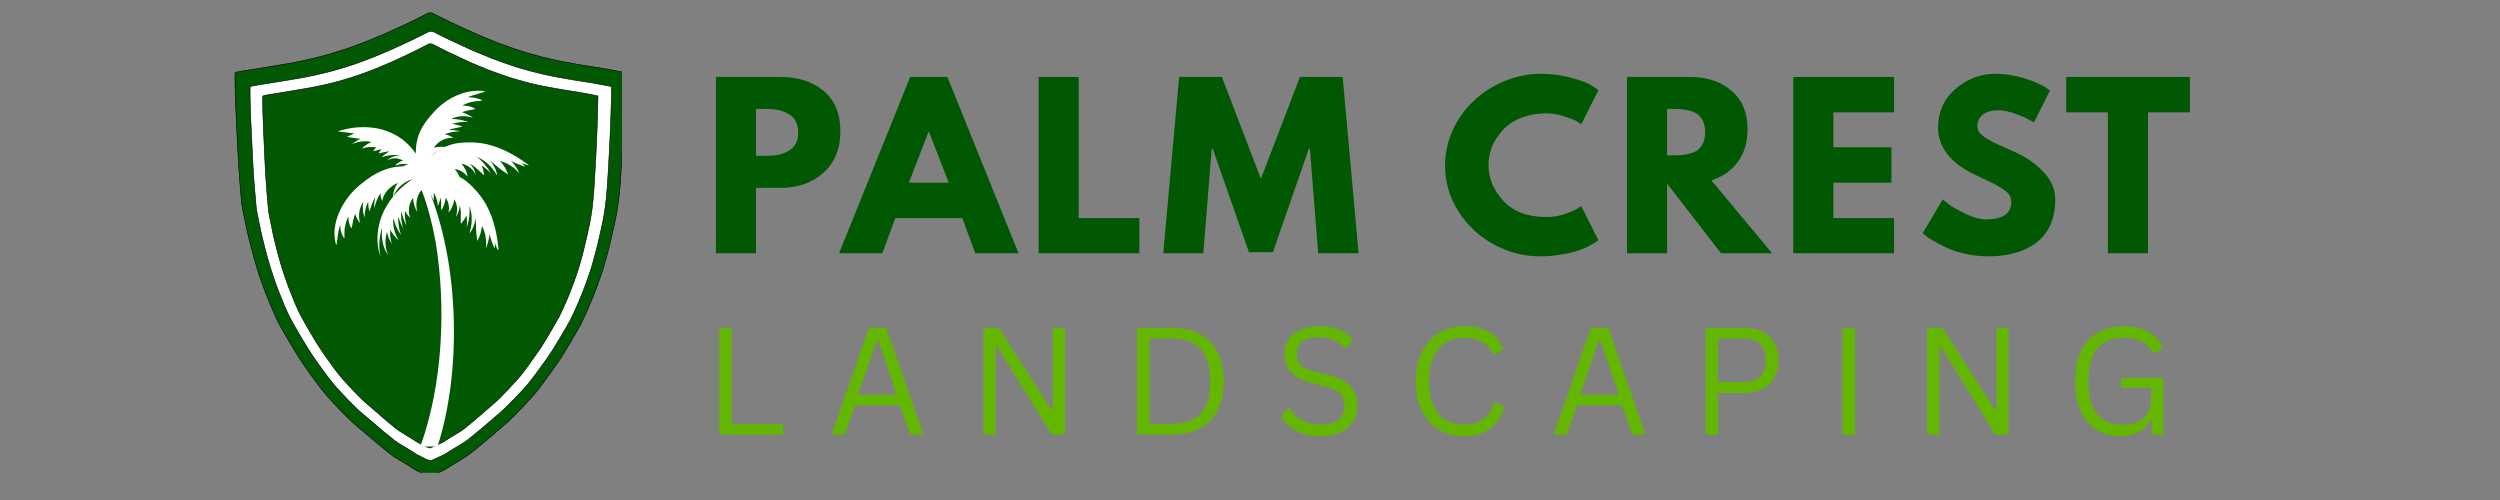 <svg xmlns="http://www.w3.org/2000/svg" xmlns:xlink="http://www.w3.org/1999/xlink" width="200" zoomAndPan="magnify" viewBox="0 0 150 30" height="40" preserveAspectRatio="xMidYMid meet" version="1.0"><rect x="0" y="0" width="150" height="30" fill="#808080" stroke="none"/><defs><g/><clipPath id="2b9260e476"><path d="M 1.066 1 L 24 1 L 24 28 L 1.066 28 Z M 1.066 1 " clip-rule="nonzero"/></clipPath><clipPath id="143def0138"><path d="M 1.066 0.738 L 24.32 0.738 L 24.32 28.367 L 1.066 28.367 Z M 1.066 0.738 " clip-rule="nonzero"/></clipPath><clipPath id="70c4817dbe"><path d="M 1.066 1 L 24 1 L 24 28 L 1.066 28 Z M 1.066 1 " clip-rule="nonzero"/></clipPath><clipPath id="89d5c9bc69"><path d="M 7.055 5.434 L 18.797 5.434 L 18.797 26.844 L 7.055 26.844 Z M 7.055 5.434 " clip-rule="nonzero"/></clipPath><clipPath id="92d2cac997"><rect x="0" width="25" y="0" height="29"/></clipPath><clipPath id="91a4f2ede9"><path d="M 0.137 1 L 9 1 L 9 13 L 0.137 13 Z M 0.137 1 " clip-rule="nonzero"/></clipPath><clipPath id="5100adb2ac"><rect x="0" width="91" y="0" height="18"/></clipPath><clipPath id="438630dfa6"><path d="M 42 16 L 134 16 L 134 29.031 L 42 29.031 Z M 42 16 " clip-rule="nonzero"/></clipPath><clipPath id="eb9e708cc1"><rect x="0" width="92" y="0" height="14"/></clipPath></defs><g transform="matrix(1, 0, 0, 1, 13, 0)"><g clip-path="url(#92d2cac997)"><g clip-path="url(#2b9260e476)"><path stroke-linecap="butt" transform="matrix(0.017, 0, 0, 0.017, -0.599, -0.258)" fill-opacity="1" fill="#ffffff" fill-rule="evenodd" stroke-linejoin="miter" d="M 790.88 118.697 L 796.454 118.697 L 820.609 130.774 C 836.634 138.903 847.085 144.244 852.195 146.799 C 857.537 149.122 874.955 157.251 904.916 171.186 C 934.644 184.888 950.205 191.856 951.134 191.856 C 952.063 192.088 960.192 195.34 975.056 201.611 C 989.92 208.114 1001.301 212.759 1009.197 215.778 C 1017.326 219.03 1028.938 222.978 1044.035 228.32 C 1059.131 233.661 1068.886 236.913 1072.834 238.306 C 1076.782 239.7 1081.892 241.326 1087.93 243.416 C 1093.737 245.274 1101.633 247.596 1110.923 250.384 C 1120.446 253.171 1132.523 256.654 1146.922 260.37 C 1161.554 264.319 1175.722 267.802 1189.425 270.822 C 1203.127 273.841 1212.185 275.931 1216.133 276.628 C 1220.082 277.557 1232.856 279.879 1254.223 283.828 C 1275.822 287.544 1289.061 290.099 1294.635 290.795 C 1299.976 291.724 1313.447 293.815 1334.582 297.066 C 1355.717 300.318 1366.4 302.176 1366.633 302.176 C 1366.865 302.176 1377.316 304.034 1397.522 307.982 C 1417.96 311.698 1428.179 313.788 1428.179 314.021 L 1428.412 314.253 L 1427.25 376.264 C 1426.321 417.605 1424.231 471.023 1420.747 536.518 C 1417.264 602.013 1414.477 647.999 1412.619 674.011 C 1410.528 700.023 1408.206 722.552 1405.651 741.132 C 1403.096 759.712 1400.077 777.363 1396.593 794.085 C 1393.342 810.575 1389.626 827.529 1385.445 844.484 C 1381.497 861.438 1378.013 876.07 1374.762 888.844 C 1371.742 901.618 1368.026 915.553 1363.613 930.185 C 1359.433 944.817 1356.878 953.874 1355.949 956.894 C 1355.02 959.913 1353.859 963.861 1352.001 968.506 C 1350.375 973.151 1348.285 978.958 1346.195 985.925 C 1343.872 992.893 1340.156 1002.88 1335.279 1015.886 C 1330.401 1029.124 1326.453 1039.343 1323.434 1047.24 C 1320.182 1054.904 1316.234 1064.194 1311.821 1075.11 C 1307.176 1086.026 1301.37 1099.032 1294.17 1114.36 C 1286.97 1129.457 1282.79 1138.515 1281.396 1140.837 C 1279.77 1143.392 1274.661 1152.45 1265.603 1168.243 C 1256.545 1183.804 1251.204 1193.326 1249.345 1196.113 C 1247.487 1199.132 1243.075 1206.332 1236.107 1218.177 C 1229.14 1230.022 1224.495 1237.454 1222.404 1240.705 C 1220.082 1243.957 1216.83 1248.834 1212.417 1255.802 C 1208.005 1262.537 1204.521 1267.879 1201.734 1271.595 C 1198.947 1275.311 1195.928 1279.724 1192.212 1284.833 C 1188.728 1289.943 1185.244 1294.82 1181.992 1299.001 C 1178.741 1303.413 1176.186 1306.897 1174.328 1309.917 C 1172.47 1312.704 1169.683 1316.42 1166.199 1321.065 C 1162.483 1325.71 1159 1330.355 1155.748 1334.767 C 1152.496 1339.413 1149.013 1344.058 1145.064 1348.935 C 1141.348 1353.812 1137.865 1357.993 1135.31 1361.476 C 1132.523 1364.96 1126.717 1371.463 1117.891 1381.218 C 1109.065 1390.972 1098.614 1402.121 1086.537 1414.662 C 1074.46 1427.204 1064.009 1437.887 1054.718 1446.713 C 1045.661 1455.538 1039.622 1461.112 1036.603 1463.435 C 1033.584 1465.99 1026.616 1471.796 1015.468 1481.551 C 1004.552 1491.073 997.817 1496.879 995.262 1498.97 C 992.939 1501.06 986.901 1506.169 977.379 1514.298 C 967.856 1522.659 961.585 1527.769 958.566 1530.091 C 955.547 1532.646 952.063 1535.433 948.115 1538.452 C 944.399 1541.704 939.057 1546.117 932.089 1551.691 C 925.122 1557.265 920.012 1561.213 916.529 1564 C 912.813 1566.555 909.329 1568.877 906.077 1570.968 C 902.826 1573.058 896.787 1576.774 888.194 1581.883 C 879.368 1586.993 873.562 1590.477 871.007 1592.335 C 868.22 1593.961 865.201 1595.819 861.717 1597.909 C 858.233 1599.767 854.75 1602.089 851.034 1604.644 C 847.318 1606.967 844.53 1608.825 842.905 1609.986 C 841.047 1611.147 837.331 1613.005 831.757 1615.792 C 825.95 1618.579 819.215 1621.831 811.086 1625.315 C 803.19 1629.031 797.616 1631.353 794.364 1632.514 L 789.719 1634.14 L 784.61 1632.747 C 781.126 1632.05 777.41 1630.656 773.461 1628.798 C 769.281 1626.708 762.546 1623.457 753.256 1618.812 C 743.733 1613.934 738.391 1611.147 736.998 1609.986 C 735.372 1608.825 731.888 1606.502 725.85 1602.554 C 720.043 1598.838 715.631 1596.051 712.611 1594.425 C 709.592 1592.567 703.786 1589.083 694.96 1583.974 C 686.367 1578.864 680.328 1575.148 677.077 1573.058 C 673.825 1570.968 670.342 1568.645 666.626 1566.09 C 663.142 1563.303 659.194 1560.284 654.548 1556.568 C 649.903 1553.084 643.865 1548.207 636.201 1541.936 C 628.769 1535.665 622.033 1530.091 616.459 1525.679 C 610.885 1521.033 602.756 1514.066 592.073 1504.776 C 581.389 1495.486 574.422 1489.679 571.402 1487.357 C 568.383 1485.034 561.88 1479.46 551.661 1470.635 C 541.674 1461.809 535.868 1456.932 534.707 1455.771 C 533.777 1454.842 528.668 1449.732 519.61 1441.139 C 510.552 1432.313 504.282 1426.042 500.798 1422.326 C 497.082 1418.61 489.185 1410.249 477.108 1397.243 C 465.031 1384.469 457.599 1376.573 455.276 1373.554 C 452.722 1370.767 449.238 1366.354 444.593 1360.78 C 439.715 1354.973 435.999 1350.328 433.445 1346.845 C 430.658 1343.361 427.871 1339.877 425.316 1336.161 C 422.529 1332.445 419.742 1328.497 416.723 1324.316 C 413.703 1320.368 410.916 1316.884 408.361 1313.633 C 406.039 1310.381 403.949 1307.594 402.323 1305.039 C 400.465 1302.484 398.142 1299.233 395.123 1295.285 C 392.104 1291.336 389.549 1287.62 387.459 1284.369 C 385.369 1281.35 382.349 1277.169 378.866 1272.059 C 375.382 1266.718 372.595 1262.769 370.737 1259.75 C 368.879 1256.963 365.859 1252.318 361.679 1246.047 C 357.498 1239.776 354.944 1235.596 353.55 1233.273 C 352.389 1230.951 348.673 1224.912 342.866 1215.39 C 337.06 1205.635 333.112 1199.365 331.254 1196.578 C 329.396 1193.558 324.751 1185.662 317.319 1172.656 C 309.887 1159.65 304.313 1149.663 300.597 1142.927 C 296.881 1136.424 293.629 1130.154 290.61 1124.347 C 287.823 1118.541 283.874 1109.715 278.765 1098.103 C 273.655 1086.49 270.868 1080.452 270.868 1080.219 C 270.868 1079.755 268.314 1073.484 263.204 1060.943 C 258.095 1048.401 254.146 1038.646 251.127 1031.447 C 248.34 1024.247 244.392 1013.331 239.282 998.467 C 234.173 983.835 228.831 968.042 223.721 951.32 C 218.612 934.83 212.805 914.392 206.535 890.702 C 200.264 866.78 195.851 848.897 193.296 837.284 C 190.741 825.671 187.258 808.717 182.613 786.421 C 177.968 764.357 175.413 749.725 174.484 742.757 C 173.555 735.79 171.697 714.655 168.91 679.12 C 166.123 643.586 164.265 616.645 163.336 598.529 C 162.407 580.646 161.478 561.369 160.316 541.163 C 159.155 520.957 157.529 487.745 155.671 441.527 C 153.581 395.541 152.652 362.793 152.652 343.749 L 152.652 314.95 L 155.439 313.556 C 157.297 312.627 162.407 311.466 170.536 310.072 C 178.897 308.679 190.277 306.821 204.909 304.498 C 219.541 302.408 241.605 298.692 271.333 293.815 C 301.061 288.705 322.428 285.221 335.434 282.899 C 348.208 280.809 365.163 277.325 386.298 272.447 C 407.432 267.802 425.78 263.39 441.341 259.209 C 456.67 255.029 470.14 251.08 481.289 247.596 C 492.437 243.88 501.03 241.093 507.301 239.235 C 513.572 237.145 519.61 235.287 525.416 233.429 C 530.99 231.339 542.603 227.158 559.79 220.888 C 576.976 214.384 593.002 208.114 607.866 201.378 C 622.962 194.875 631.091 191.624 632.02 191.392 C 632.949 191.392 640.149 188.14 653.619 182.101 C 667.09 176.063 679.167 170.489 690.083 165.379 C 700.999 160.502 711.682 155.392 722.366 150.515 C 732.817 145.406 746.056 138.903 761.849 130.774 L 785.306 118.697 Z M 790.88 118.697 " stroke="#000000" stroke-width="2" stroke-opacity="1" stroke-miterlimit="4"/><path stroke-linecap="butt" transform="matrix(0.017, 0, 0, 0.017, -0.599, -0.258)" fill-opacity="1" fill="#ffffff" fill-rule="evenodd" stroke-linejoin="miter" d="M 769.281 132.864 L 774.855 132.864 L 799.009 144.941 C 815.035 153.07 825.486 158.412 830.595 160.967 C 835.937 163.289 853.356 171.418 883.317 185.121 C 913.045 199.056 928.606 206.023 929.535 206.023 C 930.464 206.256 938.593 209.507 953.457 215.778 C 968.321 222.281 979.701 226.926 987.598 229.945 C 995.726 232.965 1007.339 237.145 1022.435 242.487 C 1037.532 247.829 1047.286 251.08 1051.235 252.474 C 1055.183 253.867 1060.292 255.493 1066.331 257.583 C 1072.137 259.441 1080.034 261.764 1089.324 264.551 C 1098.846 267.338 1110.923 270.589 1125.323 274.538 C 1139.955 278.486 1154.122 281.97 1167.825 284.989 C 1181.528 288.008 1190.586 290.099 1194.534 290.795 C 1198.482 291.724 1211.256 294.047 1232.623 297.995 C 1254.223 301.711 1267.461 304.266 1273.035 304.963 C 1278.377 305.892 1291.848 307.982 1312.983 311.233 C 1334.117 314.485 1344.801 316.343 1345.033 316.343 C 1345.266 316.343 1355.717 318.201 1375.923 322.149 C 1396.361 325.865 1406.58 327.956 1406.58 328.188 L 1406.812 328.42 L 1405.651 390.431 C 1404.722 431.772 1402.632 485.19 1399.148 550.685 C 1395.664 616.18 1392.877 662.166 1391.019 688.178 C 1388.929 714.19 1386.606 736.719 1384.052 755.299 C 1381.497 773.879 1378.478 791.53 1374.994 808.252 C 1371.742 824.742 1368.026 841.697 1363.846 858.651 C 1359.897 875.373 1356.414 890.237 1353.162 903.011 C 1350.143 915.785 1346.427 929.72 1342.014 944.352 C 1337.833 958.984 1335.279 968.042 1334.35 971.061 C 1333.421 974.08 1332.259 978.029 1330.401 982.674 C 1328.776 987.319 1326.685 993.125 1324.595 1000.093 C 1322.273 1007.06 1318.557 1017.047 1313.679 1030.053 C 1308.802 1043.291 1304.854 1053.51 1301.834 1061.407 C 1298.583 1069.071 1294.635 1078.361 1290.222 1089.277 C 1285.577 1100.193 1279.77 1113.199 1272.571 1128.528 C 1265.371 1143.624 1261.19 1152.682 1259.797 1155.005 C 1258.171 1157.559 1253.062 1166.617 1244.004 1182.41 C 1234.946 1197.971 1229.604 1207.261 1227.746 1210.28 C 1225.888 1213.3 1221.475 1220.5 1214.508 1232.344 C 1207.54 1244.189 1202.895 1251.621 1200.805 1254.873 C 1198.482 1258.124 1195.231 1263.002 1190.818 1269.737 C 1186.405 1276.705 1182.921 1281.814 1180.134 1285.762 C 1177.347 1289.478 1174.328 1293.891 1170.612 1299.001 C 1167.128 1304.11 1163.645 1308.755 1160.393 1313.168 C 1157.142 1317.581 1154.587 1321.065 1152.729 1324.084 C 1150.871 1326.871 1148.084 1330.587 1144.6 1335.232 C 1140.884 1339.877 1137.4 1344.522 1134.149 1348.935 C 1130.897 1353.58 1127.413 1358.225 1123.465 1363.102 C 1119.749 1367.979 1116.265 1372.16 1113.71 1375.644 C 1110.923 1379.128 1105.117 1385.631 1096.292 1395.385 C 1087.466 1405.14 1077.015 1416.288 1064.938 1428.829 C 1052.86 1441.139 1042.409 1452.055 1033.119 1460.88 C 1024.061 1469.706 1018.023 1475.28 1015.003 1477.602 C 1011.984 1480.157 1005.017 1485.963 993.868 1495.718 C 982.953 1505.24 976.217 1511.047 973.663 1513.137 C 971.34 1515.227 965.301 1520.337 955.779 1528.466 C 946.257 1536.594 939.986 1541.936 936.967 1544.259 C 933.947 1546.813 930.464 1549.368 926.515 1552.62 C 922.799 1555.871 917.458 1560.284 910.49 1565.858 C 903.522 1571.432 898.413 1575.38 894.929 1578.167 C 891.213 1580.722 887.729 1583.045 884.478 1585.135 C 881.226 1587.225 875.188 1590.941 866.594 1596.051 C 857.769 1601.16 851.963 1604.644 849.408 1606.502 C 846.621 1608.128 843.601 1609.986 840.118 1612.076 C 836.634 1613.934 833.15 1616.257 829.434 1618.579 C 825.718 1621.134 822.931 1622.992 821.305 1624.153 C 819.447 1625.315 815.731 1627.173 810.157 1629.96 C 804.351 1632.747 797.616 1635.998 789.487 1639.482 C 781.59 1643.198 776.016 1645.52 772.765 1646.682 L 768.12 1648.307 L 763.01 1646.914 C 759.526 1646.217 755.81 1644.824 751.862 1642.733 C 747.681 1640.875 740.946 1637.624 731.656 1632.747 C 722.134 1628.102 716.792 1625.315 715.398 1624.153 C 713.773 1622.992 710.289 1620.67 704.25 1616.721 C 698.444 1613.005 694.031 1610.218 691.012 1608.592 C 687.993 1606.734 682.186 1603.251 673.361 1598.141 C 664.768 1593.032 658.729 1589.316 655.477 1587.225 C 652.226 1585.135 648.742 1582.812 645.026 1580.258 C 641.542 1577.471 637.594 1574.451 632.949 1570.735 C 628.304 1567.252 622.265 1562.142 614.601 1556.104 C 607.169 1549.833 600.434 1544.259 594.86 1539.846 C 589.286 1535.201 581.157 1528.233 570.473 1518.943 C 559.79 1509.653 552.822 1503.847 549.803 1501.524 C 546.784 1498.97 540.281 1493.628 530.061 1484.802 C 520.075 1475.977 514.268 1471.099 513.107 1469.938 C 512.178 1468.777 507.069 1463.9 498.011 1455.306 C 488.953 1446.481 482.682 1440.21 479.198 1436.494 C 475.482 1432.778 467.586 1424.417 455.509 1411.411 C 443.432 1398.637 435.999 1390.74 433.677 1387.721 C 431.122 1384.702 427.638 1380.521 422.993 1374.715 C 418.116 1369.141 414.4 1364.496 411.845 1361.012 C 409.058 1357.528 406.271 1354.044 403.716 1350.328 C 400.929 1346.38 398.142 1342.664 395.123 1338.484 C 392.104 1334.535 389.317 1331.051 386.762 1327.8 C 384.44 1324.548 382.349 1321.761 380.724 1319.207 C 378.866 1316.652 376.543 1313.4 373.524 1309.452 C 370.504 1305.504 367.95 1301.788 365.859 1298.536 C 363.769 1295.285 360.75 1291.336 357.266 1285.995 C 353.782 1280.885 350.995 1276.937 349.137 1273.917 C 347.279 1271.13 344.26 1266.485 340.079 1260.215 C 335.899 1253.944 333.344 1249.763 331.951 1247.441 C 330.789 1244.886 327.073 1239.08 321.267 1229.557 C 315.461 1219.803 311.512 1213.532 309.654 1210.745 C 307.796 1207.726 303.151 1199.829 295.719 1186.823 C 288.287 1173.817 282.713 1163.83 278.997 1157.095 C 275.281 1150.592 272.03 1144.321 269.01 1138.515 C 266.223 1132.708 262.275 1123.883 257.166 1112.27 C 252.056 1100.425 249.269 1094.619 249.269 1094.387 C 249.269 1093.922 246.714 1087.651 241.605 1075.11 C 236.495 1062.568 232.547 1052.814 229.528 1045.614 C 226.741 1038.414 222.792 1027.266 217.683 1012.634 C 212.573 998.002 207.231 982.209 202.122 965.487 C 197.012 948.997 191.206 928.559 184.935 904.869 C 178.664 880.947 174.252 863.064 171.697 851.451 C 169.142 839.839 165.658 822.884 161.013 800.588 C 156.368 778.524 153.813 763.892 152.884 756.925 C 151.955 749.957 150.097 728.822 147.31 693.288 C 144.523 657.521 142.665 630.812 141.736 612.696 C 140.807 594.813 139.878 575.536 138.717 555.33 C 137.556 535.124 135.93 501.912 134.072 455.694 C 131.982 409.708 131.053 376.961 131.053 357.916 L 131.053 329.117 L 133.84 327.723 C 135.698 326.794 140.807 325.633 148.936 324.24 C 157.297 322.846 168.678 320.988 183.309 318.666 C 197.941 316.575 220.005 312.859 249.733 307.982 C 279.462 302.872 300.829 299.389 313.835 297.066 C 326.609 294.744 343.563 291.26 364.698 286.615 C 385.833 281.97 404.181 277.557 419.742 273.376 C 435.07 269.196 448.541 265.248 459.689 261.764 C 470.837 258.048 479.431 255.261 485.701 253.403 C 491.972 251.313 498.011 249.455 503.817 247.596 C 509.391 245.506 521.004 241.326 538.19 235.055 C 555.377 228.552 571.402 222.049 586.266 215.546 C 601.363 209.043 609.492 205.791 610.421 205.559 C 611.35 205.559 618.549 202.307 632.02 196.269 C 645.491 190.23 657.568 184.656 668.484 179.547 C 679.399 174.669 690.083 169.56 700.767 164.683 C 711.218 159.573 724.456 153.07 740.249 144.941 L 763.707 132.864 Z M 769.281 132.864 " stroke="#000000" stroke-width="2" stroke-opacity="1" stroke-miterlimit="4"/></g><g clip-path="url(#143def0138)"><path stroke-linecap="butt" transform="matrix(0.017, 0, 0, 0.017, -0.599, -0.258)" fill-opacity="1" fill="#015802" fill-rule="evenodd" stroke-linejoin="miter" d="M 789.022 60.634 L 795.061 60.634 L 821.073 73.64 C 838.26 82.233 849.64 88.039 855.214 90.826 C 860.788 93.381 879.601 102.207 911.884 117.071 C 944.167 131.935 960.889 139.367 962.05 139.599 C 962.979 139.599 971.572 143.083 987.598 150.051 C 1003.623 157.018 1016.165 162.128 1024.758 165.379 C 1033.351 168.631 1045.893 173.044 1062.15 178.85 C 1078.64 184.656 1088.859 188.14 1093.272 189.534 C 1097.453 191.159 1103.027 193.017 1109.53 195.108 C 1116.033 197.198 1124.162 199.753 1134.381 202.772 C 1144.6 205.791 1157.606 209.275 1173.399 213.455 C 1189.192 217.636 1204.289 221.352 1219.153 224.604 C 1234.017 228.087 1243.539 230.178 1247.952 231.107 C 1252.133 231.803 1265.835 234.358 1289.061 238.539 C 1312.286 242.951 1326.685 245.506 1332.724 246.203 C 1338.53 247.132 1352.93 249.455 1375.691 252.938 C 1398.451 256.654 1410.064 258.512 1410.528 258.512 C 1410.761 258.512 1421.909 260.603 1443.74 264.783 C 1465.572 268.964 1476.72 271.054 1476.952 271.286 L 1477.185 271.518 L 1475.791 338.407 C 1474.862 382.999 1472.54 440.83 1468.824 511.435 C 1465.107 582.271 1462.088 631.741 1459.998 659.844 C 1457.908 688.178 1455.353 712.1 1452.566 732.306 C 1449.779 752.28 1446.527 771.324 1442.811 789.44 C 1439.095 807.323 1435.147 825.439 1430.734 843.787 C 1426.554 862.135 1422.605 878.16 1419.122 891.863 C 1415.87 905.566 1411.69 920.43 1407.277 936.456 C 1402.632 952.249 1399.845 961.771 1398.916 965.255 C 1397.987 968.506 1396.593 972.687 1394.735 977.796 C 1392.877 982.906 1390.555 989.177 1388.232 996.609 C 1385.677 1004.041 1381.961 1014.957 1376.62 1029.124 C 1371.278 1043.059 1367.097 1054.439 1363.613 1062.801 C 1360.362 1071.162 1356.181 1081.148 1351.072 1092.761 C 1346.195 1104.606 1339.924 1118.541 1332.259 1135.031 C 1324.363 1151.521 1319.718 1161.275 1318.324 1163.83 C 1316.699 1166.617 1311.124 1176.372 1301.37 1193.326 C 1291.615 1210.28 1285.809 1220.267 1283.719 1223.519 C 1281.861 1226.538 1276.983 1234.435 1269.319 1247.209 C 1261.887 1259.982 1257.01 1268.111 1254.687 1271.595 C 1252.365 1275.079 1248.649 1280.421 1244.004 1287.853 C 1239.126 1295.052 1235.41 1300.859 1232.391 1304.807 C 1229.372 1308.988 1226.12 1313.633 1222.172 1319.207 C 1218.224 1324.781 1214.74 1329.89 1211.024 1334.535 C 1207.54 1339.18 1204.753 1343.129 1202.663 1346.148 C 1200.805 1349.399 1197.786 1353.348 1193.837 1358.225 C 1190.121 1363.334 1186.405 1368.212 1182.921 1373.089 C 1179.205 1378.199 1175.489 1383.308 1171.309 1388.418 C 1167.128 1393.759 1163.645 1398.172 1160.625 1401.888 C 1157.606 1405.604 1151.335 1412.804 1141.813 1423.255 C 1132.291 1433.707 1120.91 1445.784 1108.136 1459.254 C 1095.13 1472.725 1083.75 1484.338 1073.763 1493.86 C 1064.009 1503.382 1057.273 1509.653 1054.022 1512.208 C 1050.77 1514.53 1043.338 1521.033 1031.493 1531.485 C 1019.648 1541.704 1012.216 1547.975 1009.662 1550.297 C 1007.107 1552.62 1000.604 1558.194 990.152 1567.019 C 979.933 1575.845 972.966 1581.419 969.947 1583.974 C 966.695 1586.528 962.979 1589.548 958.798 1593.032 C 954.618 1596.515 948.812 1601.16 941.38 1607.199 C 933.947 1613.237 928.373 1617.65 924.425 1620.437 C 920.709 1623.224 916.993 1625.779 913.277 1628.102 C 909.793 1630.424 903.29 1634.14 894 1639.714 C 884.478 1645.288 878.207 1649.004 875.42 1651.095 C 872.401 1652.953 869.149 1655.043 865.433 1657.133 C 861.717 1659.223 857.769 1661.546 853.821 1664.333 C 849.872 1666.888 846.853 1668.978 844.995 1670.139 C 843.137 1671.3 839.189 1673.391 832.918 1676.41 C 826.879 1679.429 819.447 1682.913 810.854 1686.861 C 802.028 1690.577 796.222 1693.132 792.738 1694.293 L 787.629 1696.151 L 782.055 1694.758 C 778.339 1694.061 774.39 1692.435 769.978 1690.345 C 765.797 1688.255 758.365 1684.771 748.378 1679.661 C 738.159 1674.552 732.121 1671.3 730.727 1670.139 C 729.101 1668.978 725.153 1666.191 718.882 1662.243 C 712.611 1658.294 707.734 1655.275 704.483 1653.185 C 701.231 1651.327 694.96 1647.611 685.438 1642.037 C 676.148 1636.463 669.645 1632.514 666.161 1630.424 C 662.445 1628.102 658.729 1625.547 655.013 1622.76 C 651.065 1619.741 646.652 1616.489 641.775 1612.541 C 636.897 1608.592 630.162 1603.251 622.033 1596.515 C 613.904 1589.78 606.705 1583.974 600.898 1579.096 C 594.86 1574.219 586.034 1566.555 574.422 1556.568 C 562.809 1546.581 555.377 1540.31 552.125 1537.756 C 548.874 1535.201 541.906 1529.162 530.758 1519.64 C 519.842 1510.35 513.804 1505.008 512.643 1503.847 C 511.249 1502.686 505.907 1497.344 496.153 1487.821 C 486.398 1478.299 479.663 1471.564 475.715 1467.616 C 471.998 1463.435 463.405 1454.609 450.399 1440.674 C 437.161 1426.739 429.264 1418.146 426.709 1414.894 C 424.155 1411.875 420.206 1407.23 415.097 1400.959 C 409.987 1394.921 406.039 1390.043 403.02 1386.095 C 400.233 1382.379 397.213 1378.663 394.194 1374.483 C 391.407 1370.534 388.156 1366.354 384.904 1361.941 C 381.885 1357.528 378.866 1353.58 376.311 1350.328 C 373.524 1346.845 371.433 1343.825 369.575 1341.038 C 367.717 1338.251 365.163 1334.767 361.911 1330.355 C 358.66 1326.174 355.873 1322.226 353.55 1318.742 C 351.228 1315.258 348.208 1310.846 344.26 1305.271 C 340.312 1299.697 337.525 1295.285 335.434 1292.265 C 333.576 1289.014 330.325 1284.137 325.68 1277.401 C 321.267 1270.666 318.248 1266.021 316.854 1263.466 C 315.461 1260.911 311.745 1254.408 305.474 1244.189 C 298.971 1233.738 294.79 1227.003 292.932 1223.983 C 290.842 1220.732 285.733 1212.138 277.836 1197.971 C 269.707 1184.036 263.669 1173.352 259.72 1166.153 C 255.772 1158.953 252.288 1152.218 249.037 1145.947 C 246.017 1139.676 241.605 1130.154 236.263 1117.612 C 230.689 1105.07 227.902 1098.567 227.902 1098.335 C 227.902 1097.871 225.115 1091.135 219.541 1077.665 C 213.967 1064.194 209.554 1053.51 206.535 1045.614 C 203.515 1037.95 199.103 1026.105 193.529 1010.079 C 187.954 994.286 182.38 977.332 176.806 959.216 C 171.232 941.333 165.194 919.501 158.458 893.721 C 151.491 867.941 146.846 848.664 144.059 836.123 C 141.272 823.581 137.324 805.233 132.446 781.311 C 127.569 757.389 124.55 741.596 123.621 734.164 C 122.692 726.5 120.601 703.739 117.582 665.185 C 114.563 626.864 112.473 598.065 111.544 578.555 C 110.615 559.046 109.686 538.376 108.292 516.544 C 107.131 494.712 105.505 458.713 103.183 409.012 C 101.092 359.31 99.931 324.007 99.931 303.337 L 99.931 272.447 L 102.95 270.822 C 105.041 269.66 110.615 268.499 119.44 266.873 C 128.498 265.48 140.807 263.622 156.6 261.067 C 172.161 258.745 196.083 254.796 228.366 249.455 C 260.417 244.113 283.41 240.164 297.345 237.842 C 311.048 235.287 329.628 231.571 352.389 226.462 C 375.149 221.352 394.891 216.707 411.613 212.062 C 428.335 207.649 442.735 203.469 454.812 199.52 C 466.657 195.572 476.179 192.553 482.914 190.463 C 489.65 188.372 496.153 186.282 502.423 184.192 C 508.462 182.101 521.004 177.689 539.352 170.721 C 557.932 163.754 575.351 156.786 591.608 149.818 C 607.634 142.851 616.459 139.135 617.388 139.135 C 618.549 138.903 626.446 135.651 640.846 128.916 C 655.245 122.413 668.484 116.374 680.096 111.032 C 691.941 105.458 703.554 100.117 714.934 94.775 C 726.314 89.433 740.482 82.233 757.436 73.64 L 782.984 60.634 Z M 789.022 60.634 " stroke="#000000" stroke-width="2" stroke-opacity="1" stroke-miterlimit="4"/></g><g clip-path="url(#70c4817dbe)"><path stroke-linecap="butt" transform="matrix(0.017, 0, 0, 0.017, -0.599, -0.258)" fill-opacity="1" fill="#ffffff" fill-rule="evenodd" stroke-linejoin="miter" d="M 791.577 125.664 L 797.151 125.664 L 821.073 137.741 C 837.098 145.638 847.782 150.98 852.892 153.534 C 858.001 155.857 875.652 163.986 905.38 177.921 C 935.341 191.624 950.902 198.591 951.831 198.591 C 952.76 198.824 960.656 202.075 975.521 208.346 C 990.385 214.849 1001.997 219.494 1009.894 222.513 C 1018.023 225.765 1029.635 229.713 1044.732 235.055 C 1059.828 240.397 1069.35 243.648 1073.531 245.042 C 1077.479 246.435 1082.356 248.061 1088.395 250.151 C 1094.434 252.009 1102.098 254.332 1111.62 257.119 C 1121.142 259.906 1132.987 263.39 1147.619 267.106 C 1162.251 271.054 1176.418 274.538 1190.121 277.557 C 1203.824 280.576 1212.65 282.667 1216.83 283.363 C 1220.779 284.292 1233.552 286.615 1254.92 290.563 C 1276.287 294.279 1289.757 296.834 1295.331 297.531 C 1300.673 298.46 1313.912 300.55 1335.046 303.801 C 1356.181 307.053 1367.097 308.911 1367.329 308.911 C 1367.562 308.911 1377.781 310.769 1398.219 314.717 C 1418.425 318.433 1428.644 320.524 1428.876 320.756 L 1429.108 320.988 L 1427.715 382.999 C 1427.018 424.34 1424.696 477.758 1421.444 543.253 C 1417.96 608.748 1415.173 654.734 1413.315 680.746 C 1411.225 706.991 1408.903 729.287 1406.348 747.867 C 1403.793 766.447 1400.774 784.098 1397.29 800.82 C 1393.806 817.31 1390.09 834.265 1386.142 851.219 C 1382.194 868.173 1378.71 883.038 1375.458 895.811 C 1372.207 908.585 1368.491 922.288 1364.31 936.92 C 1359.897 951.552 1357.343 960.61 1356.646 963.629 C 1355.717 966.648 1354.323 970.597 1352.698 975.242 C 1351.072 979.887 1348.982 985.925 1346.659 992.66 C 1344.337 999.628 1340.853 1009.615 1335.975 1022.853 C 1331.098 1035.859 1327.15 1046.311 1323.898 1053.975 C 1320.879 1061.639 1316.931 1071.162 1312.286 1081.845 C 1307.873 1092.761 1301.834 1105.767 1294.867 1121.096 C 1287.667 1136.424 1283.254 1145.25 1281.861 1147.805 C 1280.467 1150.127 1275.358 1159.185 1266.3 1174.978 C 1257.242 1190.771 1251.9 1200.061 1250.042 1202.848 C 1248.184 1205.868 1243.771 1213.067 1236.572 1224.912 C 1229.604 1236.757 1225.191 1244.189 1222.869 1247.441 C 1220.779 1250.692 1217.527 1255.57 1213.114 1262.537 C 1208.701 1269.272 1204.985 1274.614 1202.431 1278.33 C 1199.644 1282.046 1196.392 1286.459 1192.908 1291.569 C 1189.425 1296.678 1185.941 1301.555 1182.689 1305.736 C 1179.205 1310.149 1176.651 1313.633 1174.793 1316.652 C 1172.935 1319.439 1170.38 1323.155 1166.664 1327.8 C 1163.18 1332.445 1159.696 1337.09 1156.445 1341.503 C 1153.193 1346.148 1149.477 1350.793 1145.761 1355.67 C 1141.813 1360.547 1138.561 1364.728 1135.774 1368.212 C 1133.22 1371.696 1127.413 1378.199 1118.588 1387.953 C 1109.53 1397.708 1099.079 1408.856 1087.234 1421.397 C 1075.157 1433.939 1064.473 1444.623 1055.415 1453.448 C 1046.357 1462.274 1040.087 1467.848 1037.067 1470.403 C 1034.28 1472.725 1027.08 1478.531 1016.165 1488.286 C 1005.249 1497.808 998.513 1503.615 995.959 1505.705 C 993.636 1507.795 987.598 1512.905 978.075 1521.033 C 968.321 1529.395 962.05 1534.504 959.031 1536.827 C 956.011 1539.381 952.76 1542.168 948.812 1545.188 C 944.863 1548.439 939.522 1552.852 932.786 1558.426 C 925.819 1564 920.709 1567.948 916.993 1570.735 C 913.509 1573.29 910.026 1575.613 906.774 1577.703 C 903.522 1579.793 897.484 1583.509 888.658 1588.619 C 880.065 1593.728 874.259 1597.212 871.472 1599.07 C 868.917 1600.696 865.665 1602.786 862.414 1604.644 C 858.93 1606.502 855.446 1608.825 851.73 1611.379 C 848.014 1613.702 845.227 1615.56 843.369 1616.721 C 841.743 1617.883 838.027 1619.741 832.221 1622.528 C 826.647 1625.315 819.68 1628.566 811.783 1632.05 C 803.654 1635.766 798.08 1638.088 795.061 1639.25 L 790.184 1640.875 L 785.074 1639.714 C 781.59 1638.785 777.874 1637.392 773.926 1635.534 C 769.978 1633.443 763.242 1630.192 753.72 1625.547 C 744.43 1620.67 738.856 1617.883 737.462 1616.721 C 736.069 1615.56 732.353 1613.237 726.547 1609.521 C 720.74 1605.573 716.327 1602.786 713.308 1601.16 C 710.289 1599.302 704.483 1595.819 695.657 1590.709 C 687.064 1585.599 681.025 1581.883 677.541 1579.793 C 674.29 1577.703 671.038 1575.38 667.322 1572.826 C 663.839 1570.039 659.658 1567.019 655.245 1563.303 C 650.6 1559.82 644.562 1554.942 636.897 1548.671 C 629.233 1542.401 622.73 1536.827 617.156 1532.414 C 611.582 1527.769 603.453 1520.801 592.769 1511.511 C 582.086 1502.221 575.118 1496.415 572.099 1494.092 C 569.08 1491.77 562.577 1486.196 552.358 1477.37 C 542.139 1468.545 536.565 1463.667 535.403 1462.506 C 534.242 1461.577 529.132 1456.467 520.307 1447.874 C 511.249 1439.049 504.978 1432.778 501.262 1429.062 C 497.778 1425.346 489.882 1416.985 477.805 1403.979 C 465.495 1391.205 458.296 1383.308 455.973 1380.289 C 453.418 1377.502 449.935 1373.089 445.057 1367.515 C 440.412 1361.709 436.696 1357.064 433.909 1353.58 C 431.354 1350.096 428.567 1346.612 425.78 1342.896 C 423.226 1339.18 420.206 1335.232 417.187 1331.284 C 414.168 1327.103 411.613 1323.619 409.058 1320.368 C 406.736 1317.116 404.645 1314.329 402.787 1311.775 C 401.162 1309.22 398.839 1305.968 395.82 1302.02 C 392.801 1298.072 390.246 1294.356 388.156 1291.104 C 385.833 1288.085 383.046 1283.904 379.562 1278.795 C 375.846 1273.453 373.291 1269.505 371.433 1266.718 C 369.575 1263.698 366.556 1259.053 362.376 1252.783 C 358.195 1246.512 355.408 1242.331 354.247 1240.009 C 352.853 1237.686 349.37 1231.648 343.563 1222.125 C 337.525 1212.371 333.809 1206.332 331.951 1203.313 C 330.093 1200.294 325.448 1192.397 318.016 1179.391 C 310.583 1166.385 305.009 1156.398 301.293 1149.895 C 297.577 1143.16 294.094 1136.889 291.307 1131.083 C 288.52 1125.276 284.571 1116.451 279.229 1104.838 C 274.12 1093.226 271.565 1087.187 271.565 1086.955 C 271.565 1086.722 269.01 1080.219 263.901 1067.678 C 258.791 1055.136 254.611 1045.382 251.824 1038.182 C 249.037 1030.982 245.088 1020.066 239.747 1005.202 C 234.637 990.57 229.528 974.777 224.418 958.287 C 219.308 941.565 213.502 921.359 207.231 897.437 C 200.961 873.515 196.548 855.632 193.993 844.019 C 191.438 832.407 187.722 815.452 183.309 793.156 C 178.664 771.092 175.877 756.46 175.181 749.493 C 174.252 742.525 172.394 721.39 169.607 685.856 C 166.587 650.321 164.729 623.38 163.8 605.497 C 163.104 587.381 161.942 568.104 161.013 547.898 C 159.852 527.692 158.226 494.48 156.136 448.262 C 154.278 402.276 153.117 369.529 153.117 350.484 L 153.117 321.685 L 155.904 320.291 C 157.762 319.362 162.871 318.201 171.232 316.808 C 179.593 315.414 190.974 313.556 205.606 311.233 C 220.005 309.143 242.301 305.427 272.03 300.55 C 301.758 295.44 323.125 291.957 335.899 289.634 C 348.905 287.544 365.859 284.06 386.994 279.183 C 408.129 274.538 426.477 270.125 441.806 265.944 C 457.367 261.764 470.605 257.816 481.753 254.332 C 492.901 250.616 501.727 247.829 507.998 245.971 C 514.268 243.88 520.307 242.022 526.113 240.164 C 531.687 238.074 543.068 233.894 560.254 227.623 C 577.441 221.12 593.466 214.849 608.563 208.346 C 623.659 201.611 631.556 198.359 632.717 198.127 C 633.646 198.127 640.846 194.875 654.316 188.837 C 667.787 182.798 679.864 177.224 690.78 172.115 C 701.696 167.237 712.379 162.128 722.831 157.251 C 733.514 152.141 746.752 145.638 762.313 137.741 L 786.003 125.664 Z M 791.577 125.664 " stroke="#000000" stroke-width="2" stroke-opacity="1" stroke-miterlimit="4"/></g><path stroke-linecap="butt" transform="matrix(0.017, 0, 0, 0.017, -0.599, -0.258)" fill-opacity="1" fill="#015802" fill-rule="evenodd" stroke-linejoin="miter" d="M 789.719 170.024 L 794.829 170.024 L 817.125 181.405 C 831.989 188.837 841.743 193.946 846.621 196.269 C 851.266 198.591 867.523 206.256 895.394 219.262 C 923.032 232.036 937.431 238.771 938.36 238.771 C 939.289 239.003 946.489 242.022 960.424 248.061 C 974.127 254.1 984.811 258.512 992.243 261.299 C 999.675 264.319 1010.358 268.267 1024.526 273.144 C 1038.461 278.021 1047.286 281.273 1051.002 282.434 C 1054.718 283.828 1059.363 285.454 1064.938 287.312 C 1070.512 289.17 1077.711 291.26 1086.537 293.815 C 1095.13 296.602 1106.278 299.621 1119.981 303.337 C 1133.452 307.053 1146.458 310.304 1159.232 313.092 C 1172.006 315.879 1180.367 317.737 1184.083 318.666 C 1187.567 319.362 1199.411 321.685 1219.385 325.169 C 1239.359 328.885 1251.668 331.207 1256.778 331.904 C 1261.887 332.601 1274.196 334.691 1293.706 337.71 C 1313.447 340.962 1323.434 342.588 1323.666 342.588 C 1323.898 342.588 1333.421 344.446 1352.233 347.929 C 1371.045 351.645 1380.568 353.503 1380.8 353.736 L 1381.032 353.968 L 1379.639 412.263 C 1378.942 451.281 1376.852 501.68 1373.832 563.227 C 1370.581 625.006 1368.026 667.972 1366.168 692.591 C 1364.31 717.21 1362.22 738.345 1359.897 755.764 C 1357.343 773.182 1354.556 789.905 1351.536 805.465 C 1348.285 821.259 1344.801 837.052 1341.085 853.077 C 1337.369 868.87 1334.117 883.038 1331.098 894.882 C 1328.311 906.96 1324.827 919.966 1320.879 933.669 C 1316.931 947.604 1314.376 955.965 1313.679 958.984 C 1312.983 961.771 1311.589 965.487 1310.195 969.9 C 1308.57 974.313 1306.712 979.887 1304.621 986.39 C 1302.299 992.893 1299.047 1002.183 1294.635 1014.492 C 1289.99 1026.802 1286.274 1036.556 1283.487 1043.988 C 1280.467 1051.188 1276.983 1060.014 1272.803 1070.233 C 1268.39 1080.452 1263.048 1092.761 1256.313 1107.161 C 1249.81 1121.56 1245.862 1129.921 1244.468 1132.244 C 1243.075 1134.566 1238.197 1143.16 1229.836 1157.792 C 1221.475 1172.656 1216.598 1181.481 1214.74 1184.036 C 1213.114 1186.823 1208.934 1193.791 1202.431 1204.939 C 1195.928 1216.087 1191.747 1223.054 1189.657 1226.074 C 1187.799 1229.093 1184.779 1233.738 1180.599 1240.241 C 1176.418 1246.512 1173.167 1251.621 1170.612 1255.105 C 1168.057 1258.589 1165.27 1262.769 1161.787 1267.647 C 1158.535 1272.524 1155.283 1276.937 1152.264 1280.885 C 1149.245 1285.066 1146.922 1288.317 1145.064 1291.104 C 1143.439 1293.891 1140.884 1297.375 1137.632 1301.788 C 1134.381 1305.968 1131.129 1310.381 1128.11 1314.794 C 1125.091 1318.974 1121.607 1323.387 1118.123 1328.032 C 1114.639 1332.677 1111.388 1336.625 1109.065 1339.877 C 1106.511 1343.129 1101.169 1349.167 1092.808 1358.457 C 1084.679 1367.515 1074.924 1377.966 1063.776 1389.811 C 1052.628 1401.424 1042.874 1411.643 1034.28 1420.004 C 1025.919 1428.365 1020.345 1433.707 1017.558 1435.797 C 1014.771 1438.12 1008.268 1443.694 998.049 1452.751 C 987.83 1461.809 981.559 1467.151 979.237 1469.241 C 976.914 1471.099 971.34 1475.977 962.514 1483.641 C 953.689 1491.305 947.883 1496.415 945.096 1498.505 C 942.309 1500.828 939.057 1503.382 935.573 1506.402 C 931.857 1509.421 926.98 1513.601 920.477 1518.711 C 914.206 1524.053 909.329 1527.769 906.077 1530.324 C 902.826 1532.878 899.574 1534.969 896.555 1537.059 C 893.536 1538.917 887.962 1542.401 879.833 1547.278 C 871.704 1551.923 866.362 1555.407 863.807 1557.033 C 861.253 1558.658 858.466 1560.516 855.214 1562.374 C 852.195 1564.232 848.711 1566.323 845.46 1568.645 C 841.976 1570.968 839.421 1572.593 837.795 1573.755 C 836.169 1574.684 832.686 1576.542 827.576 1579.096 C 822.234 1581.651 815.731 1584.67 808.299 1588.154 C 800.867 1591.638 795.758 1593.728 792.738 1594.89 L 788.558 1596.515 L 783.681 1595.122 C 780.429 1594.425 777.177 1593.032 773.461 1591.406 C 769.745 1589.548 763.475 1586.296 754.649 1581.883 C 745.823 1577.471 740.946 1574.684 739.553 1573.755 C 738.159 1572.593 734.908 1570.271 729.334 1566.787 C 723.992 1563.303 719.811 1560.749 717.024 1558.891 C 714.237 1557.265 708.895 1554.013 700.767 1549.136 C 692.638 1544.259 687.064 1541.007 684.044 1538.917 C 681.025 1537.059 677.774 1534.736 674.522 1532.414 C 671.271 1529.859 667.322 1526.84 663.142 1523.588 C 658.961 1520.104 653.155 1515.459 646.187 1509.653 C 639.22 1503.615 633.181 1498.505 627.84 1494.325 C 622.73 1489.912 615.298 1483.409 605.311 1474.583 C 595.324 1465.99 589.053 1460.416 586.266 1458.093 C 583.479 1456.003 577.209 1450.661 567.919 1442.532 C 558.396 1434.171 553.287 1429.526 552.125 1428.597 C 550.964 1427.436 546.319 1423.023 537.958 1414.662 C 529.597 1406.533 523.791 1400.495 520.539 1397.011 C 517.288 1393.527 509.856 1385.631 498.707 1373.554 C 487.327 1361.244 480.592 1353.812 478.269 1351.257 C 476.179 1348.47 472.695 1344.29 468.282 1338.948 C 464.102 1333.606 460.618 1329.426 458.063 1326.174 C 455.509 1322.69 452.954 1319.439 450.399 1315.955 C 447.844 1312.239 445.29 1308.755 442.503 1304.807 C 439.715 1301.091 437.161 1297.607 435.07 1294.588 C 432.748 1291.801 430.89 1289.014 429.264 1286.691 C 427.638 1284.369 425.316 1281.35 422.529 1277.401 C 419.742 1273.685 417.419 1270.201 415.561 1267.182 C 413.471 1264.163 410.916 1260.215 407.432 1255.57 C 404.181 1250.692 401.626 1246.976 400 1244.189 C 398.142 1241.402 395.355 1236.989 391.639 1231.183 C 387.691 1225.377 385.136 1221.196 383.975 1219.106 C 382.814 1216.784 379.562 1211.209 373.988 1202.152 C 368.646 1193.094 365.163 1187.288 363.305 1184.501 C 361.679 1181.713 357.266 1174.281 350.299 1161.972 C 343.563 1149.663 338.454 1140.373 334.97 1134.102 C 331.486 1127.831 328.467 1122.025 325.68 1116.451 C 323.125 1111.109 319.409 1102.748 314.532 1091.832 C 309.887 1080.916 307.332 1075.11 307.332 1074.878 C 307.332 1074.645 305.009 1068.607 300.364 1056.994 C 295.487 1045.149 291.771 1035.859 289.216 1029.124 C 286.429 1022.156 282.713 1011.937 278.068 998.002 C 273.191 984.299 268.546 969.435 263.669 953.874 C 258.791 938.081 253.682 919.037 247.643 896.508 C 241.837 873.98 237.889 857.258 235.334 846.342 C 233.011 835.426 229.76 819.401 225.579 798.498 C 221.166 777.595 218.612 763.892 217.915 757.389 C 217.218 750.886 215.36 730.913 212.805 697.468 C 210.018 663.792 208.393 638.709 207.464 621.754 C 206.767 604.8 205.838 586.684 204.677 567.64 C 203.748 548.595 202.354 517.241 200.496 473.81 C 198.638 430.379 197.709 399.721 197.709 381.838 L 197.709 354.665 L 200.264 353.271 C 201.89 352.342 206.535 351.181 214.431 350.02 C 222.095 348.626 232.547 347 246.25 344.91 C 259.72 342.82 280.158 339.336 307.796 334.691 C 335.434 330.046 355.176 326.562 367.021 324.472 C 379.098 322.382 394.891 319.13 414.4 314.717 C 434.141 310.304 451.096 306.124 465.495 302.176 C 479.663 298.227 491.972 294.511 502.423 291.26 C 512.643 287.776 520.771 285.221 526.578 283.363 C 532.616 281.505 538.19 279.647 543.3 277.789 C 548.642 275.931 559.325 271.983 575.118 266.177 C 591.144 260.138 606.008 253.867 619.943 247.829 C 633.878 241.79 641.31 238.539 642.239 238.306 C 643.168 238.306 649.903 235.287 662.445 229.713 C 674.754 223.907 686.135 218.565 696.122 213.92 C 706.341 209.275 716.095 204.398 726.082 199.753 C 735.837 195.108 747.914 189.069 762.546 181.405 L 784.61 170.024 Z M 789.719 170.024 " stroke="#000000" stroke-width="2" stroke-opacity="1" stroke-miterlimit="4"/><g clip-path="url(#89d5c9bc69)"><path fill="#ffffff" d="M 18.707 9.895 C 17.98 9.348 17.156 8.887 16.273 8.668 C 15.664 8.523 15.027 8.508 14.402 8.598 C 14.156 8.637 13.926 8.715 13.699 8.816 C 13.477 8.793 13.25 8.805 13.031 8.863 C 13.277 8.488 13.73 8.227 14.199 8.277 C 14.055 8.168 13.871 8.09 13.676 8.055 C 13.676 8.055 13.676 8.055 13.672 8.055 C 13.973 7.941 14.293 7.879 14.625 7.875 C 14.395 7.824 14.152 7.797 13.91 7.801 C 14.137 7.703 14.742 7.617 14.746 7.59 C 14.746 7.578 14.328 7.453 14.117 7.434 C 14.434 7.332 14.766 7.301 15.102 7.328 C 14.781 7.203 14.43 7.133 14.078 7.141 C 14.238 7.051 14.477 6.973 14.793 6.969 L 14.941 6.977 C 15.008 6.988 15.086 7 15.16 7.008 C 15.207 7.016 15.332 7.047 15.379 7.059 C 15.336 7.035 15.23 6.965 15.188 6.941 C 15.121 6.906 15.047 6.867 14.98 6.836 L 14.836 6.777 C 14.801 6.762 14.766 6.75 14.727 6.738 C 14.902 6.637 15.473 6.566 15.508 6.539 C 15.508 6.527 15.5 6.512 15.492 6.508 C 15.27 6.383 15 6.336 14.738 6.332 C 14.922 6.23 15.117 6.156 15.328 6.109 C 15.508 6.066 15.93 6.047 15.93 6.035 C 15.93 6.023 15.926 6.016 15.914 6.008 C 15.656 5.891 15.348 5.824 15.059 5.836 C 15.363 5.695 16.086 5.523 16.086 5.5 C 16.082 5.48 16.07 5.469 16.047 5.461 C 15.977 5.457 15.91 5.449 15.836 5.445 C 15.699 5.445 15.551 5.445 15.414 5.461 C 14.461 5.555 13.59 6.074 12.969 6.793 C 12.305 7.535 11.953 8.156 11.945 9.18 C 11.945 9.191 11.945 9.203 11.945 9.219 C 11.852 9.082 11.754 8.953 11.652 8.836 C 11.473 8.641 11.285 8.465 11.07 8.312 C 10.723 8.062 10.32 7.879 9.906 7.766 C 9.832 7.75 9.762 7.73 9.684 7.715 C 9.609 7.703 9.531 7.688 9.461 7.676 C 8.871 7.59 8.266 7.625 7.688 7.762 C 7.547 7.793 7.406 7.836 7.266 7.883 C 7.602 7.93 7.938 7.961 8.27 8.012 C 8.121 8.066 7.973 8.129 7.832 8.207 C 7.797 8.223 8.371 8.297 8.629 8.332 C 8.449 8.414 8.273 8.523 8.125 8.648 C 8.496 8.488 8.902 8.43 9.293 8.516 C 9.074 8.613 8.863 8.75 8.711 8.914 C 8.992 8.812 9.281 8.805 9.57 8.836 C 9.504 8.906 9.441 8.984 9.395 9.066 C 9.379 9.098 9.758 8.969 9.91 8.941 C 9.832 9.008 9.699 9.215 9.727 9.203 C 9.934 9.152 10.145 9.098 10.355 9.082 C 10.188 9.184 10.027 9.305 9.891 9.438 C 10.266 9.305 10.672 9.262 11.055 9.34 C 10.824 9.316 10.59 9.371 10.398 9.492 C 10.336 9.527 10.281 9.57 10.227 9.613 C 10.355 9.559 10.484 9.516 10.617 9.5 C 10.82 9.48 11.008 9.535 11.18 9.629 C 11.164 9.637 11.148 9.645 11.133 9.648 C 11.094 9.664 11.062 9.68 11.023 9.695 C 10.988 9.719 10.953 9.734 10.918 9.754 C 10.852 9.793 10.789 9.848 10.73 9.891 C 10.711 9.902 10.727 9.934 10.746 9.922 C 10.75 9.922 10.855 9.895 10.859 9.895 C 10.895 9.887 10.926 9.871 10.965 9.867 C 11 9.863 11.039 9.855 11.074 9.848 C 11.109 9.84 11.148 9.836 11.18 9.836 C 11.289 9.828 11.391 9.832 11.492 9.855 C 11.383 9.887 11.281 9.93 11.18 9.98 C 10.293 9.988 9.508 10.344 8.664 11.039 C 7.688 11.812 7.055 13.012 7.07 14.023 C 7.066 14.172 7.082 14.32 7.109 14.457 C 7.121 14.527 7.137 14.59 7.156 14.66 C 7.16 14.676 7.176 14.688 7.195 14.68 C 7.207 14.672 7.266 13.871 7.414 13.496 C 7.41 13.805 7.5 14.078 7.637 14.281 C 7.641 14.289 7.652 14.289 7.664 14.285 C 7.676 14.281 7.652 13.859 7.688 13.66 C 7.727 13.434 7.793 13.203 7.906 12.984 C 7.895 13.246 7.949 13.5 8.078 13.676 C 8.082 13.684 8.094 13.688 8.105 13.684 C 8.125 13.641 8.191 13.051 8.312 12.844 C 8.324 12.879 8.336 12.91 8.348 12.941 C 8.367 12.984 8.383 13.023 8.398 13.066 C 8.43 13.121 8.465 13.184 8.496 13.238 C 8.516 13.273 8.582 13.359 8.605 13.395 C 8.598 13.352 8.57 13.238 8.562 13.195 C 8.555 13.133 8.547 13.059 8.543 12.988 C 8.543 12.941 8.543 12.895 8.543 12.852 C 8.566 12.539 8.68 12.281 8.801 12.102 C 8.734 12.449 8.773 12.781 8.879 13.059 C 8.871 12.738 8.934 12.414 9.098 12.086 C 9.074 12.289 9.148 12.672 9.168 12.668 C 9.184 12.656 9.355 12.055 9.516 11.832 C 9.461 12.066 9.441 12.297 9.465 12.508 C 9.516 12.188 9.645 11.871 9.84 11.574 C 9.84 11.574 9.84 11.574 9.84 11.578 C 9.824 11.762 9.863 11.93 9.941 12.059 C 9.98 11.621 10.395 11.172 10.879 10.969 C 10.676 11.238 10.586 11.535 10.582 11.801 C 10.418 12.004 10.27 12.223 10.145 12.449 C 9.656 13.312 9.484 14.434 9.832 15.41 C 9.703 14.812 9.742 14.207 9.93 13.656 C 9.867 14.242 9.945 14.824 10.289 15.312 C 10.098 14.867 10.082 14.367 10.219 13.91 C 10.27 14.172 10.371 14.441 10.527 14.645 C 10.41 14.371 10.395 14.078 10.414 13.793 C 10.457 13.867 10.5 13.938 10.547 14.004 L 10.633 14.117 C 10.676 14.168 10.73 14.227 10.773 14.277 C 10.801 14.309 10.891 14.391 10.918 14.418 C 10.898 14.379 10.84 14.277 10.82 14.238 C 10.793 14.176 10.766 14.109 10.738 14.047 L 10.691 13.918 C 10.602 13.641 10.566 13.355 10.609 13.074 C 10.684 13.449 10.844 13.805 11.066 14.102 C 10.934 13.742 10.871 13.355 10.91 12.984 C 10.965 13.238 11.066 13.477 11.188 13.691 C 11.086 13.355 11.031 13.008 11.086 12.672 C 11.148 12.98 11.25 13.277 11.391 13.539 C 11.312 13.238 11.277 12.934 11.293 12.637 C 11.293 12.637 11.293 12.641 11.293 12.641 C 11.375 12.809 11.484 12.953 11.613 13.059 C 11.449 12.652 11.547 12.184 11.785 11.871 C 11.793 12.176 11.891 12.477 12.043 12.73 C 11.914 12.277 11.992 11.719 12.297 11.402 C 12.672 12.398 12.941 13.438 13.133 14.488 C 13.781 18.391 13.57 23.062 12.219 26.793 C 12.219 26.793 13.25 26.793 13.25 26.793 C 14.672 22.406 14.578 16.148 12.836 11.672 C 12.902 11.789 12.965 11.91 13.02 12.035 C 13.031 11.879 13.031 11.719 13.02 11.559 C 13.164 11.789 13.25 12.059 13.273 12.359 C 13.344 12.207 13.398 12.035 13.43 11.855 C 13.477 12.066 13.477 12.301 13.461 12.539 C 13.453 12.57 13.508 12.586 13.523 12.551 C 13.633 12.34 13.715 12.109 13.746 11.859 C 13.906 12.113 13.988 12.426 13.91 12.75 C 14.105 12.547 14.223 12.238 14.254 11.957 C 14.453 12.273 14.48 12.672 14.336 13.039 C 14.477 12.836 14.574 12.582 14.59 12.332 C 14.633 12.469 14.652 12.633 14.652 12.805 C 14.66 12.984 14.629 13.41 14.652 13.41 C 14.664 13.41 14.68 13.406 14.688 13.395 C 14.797 13.25 14.906 13.098 14.988 12.926 C 15.023 13.16 15.031 13.402 15 13.652 C 15.152 13.242 15.207 12.781 15.168 12.348 C 15.168 12.348 15.168 12.348 15.168 12.344 C 15.203 12.5 15.262 12.648 15.281 12.809 C 15.293 12.906 15.301 13.004 15.301 13.102 C 15.305 13.199 15.301 13.301 15.293 13.398 C 15.277 13.598 15.164 14.004 15.164 14.004 C 15.383 13.746 15.496 13.406 15.543 13.078 C 15.551 13.266 15.566 13.656 15.57 13.848 C 15.582 14.023 15.629 14.461 15.637 14.457 C 15.797 14.188 15.887 13.863 15.918 13.555 C 16.137 13.961 16.207 14.445 16.145 14.922 C 16.262 14.652 16.344 14.352 16.367 14.055 C 16.449 14.336 16.539 14.594 16.648 14.875 C 16.652 14.883 16.672 14.883 16.672 14.871 C 16.688 14.777 16.695 14.68 16.695 14.59 C 16.742 14.719 16.855 15.012 16.879 15.004 C 16.895 14.996 16.91 14.98 16.91 14.961 C 16.832 14.055 16.625 13.133 16.199 12.332 C 15.895 11.781 15.484 11.293 15 10.891 C 14.871 10.785 14.73 10.695 14.582 10.617 C 14.504 10.449 14.406 10.285 14.281 10.141 C 14.578 10.188 14.863 10.336 15.051 10.609 C 15.031 10.328 14.879 10.039 14.691 9.824 C 15.059 9.891 15.375 10.133 15.555 10.488 C 15.496 10.246 15.371 10 15.195 9.824 C 15.324 9.887 15.457 9.98 15.586 10.098 C 15.723 10.211 16.027 10.52 16.039 10.5 C 16.047 10.492 16.051 10.48 16.047 10.465 C 16.016 10.285 15.969 10.105 15.902 9.93 C 16.098 10.059 16.285 10.215 16.453 10.402 C 16.246 10.02 15.945 9.664 15.59 9.402 C 15.727 9.48 15.879 9.535 16.012 9.629 C 16.094 9.688 16.172 9.746 16.246 9.812 C 16.324 9.875 16.391 9.945 16.461 10.02 C 16.598 10.164 16.828 10.523 16.828 10.523 C 16.785 10.188 16.602 9.875 16.391 9.621 C 16.535 9.738 16.836 9.992 16.98 10.113 C 17.121 10.219 17.48 10.48 17.484 10.469 C 17.391 10.172 17.211 9.891 17 9.66 C 17.449 9.77 17.855 10.039 18.168 10.406 C 18.051 10.141 17.879 9.875 17.672 9.664 C 17.938 9.793 18.191 9.898 18.477 10 C 18.484 10.004 18.492 9.992 18.488 9.984 C 18.434 9.906 18.363 9.836 18.293 9.777 C 18.418 9.828 18.715 9.941 18.727 9.918 C 18.73 9.922 18.727 9.902 18.707 9.895 Z M 11.262 11.109 C 11.027 11.305 10.809 11.523 10.609 11.762 C 10.77 11.332 11.219 10.891 11.738 10.758 C 11.574 10.871 11.414 10.984 11.262 11.109 Z M 12.879 9.359 C 12.984 9.242 13.113 9.145 13.258 9.066 C 13.125 9.156 13 9.25 12.879 9.359 Z M 14.09 10.438 C 14.078 10.422 14.07 10.41 14.062 10.398 C 14.094 10.414 14.121 10.438 14.156 10.457 C 14.133 10.449 14.109 10.445 14.09 10.438 Z M 14.09 10.438 " fill-opacity="1" fill-rule="nonzero"/></g></g></g><g transform="matrix(1, 0, 0, 1, 42, 3)"><g clip-path="url(#5100adb2ac)"><g clip-path="url(#91a4f2ede9)"><g fill="#015802" fill-opacity="1"><g transform="translate(0.189, 12.194)"><g><path d="M 0.766 -10.578 L 4.625 -10.578 C 5.695 -10.578 6.566 -10.297 7.234 -9.734 C 7.898 -9.18 8.234 -8.375 8.234 -7.312 C 8.234 -6.258 7.895 -5.43 7.219 -4.828 C 6.551 -4.223 5.688 -3.922 4.625 -3.922 L 3.172 -3.922 L 3.172 0 L 0.766 0 Z M 3.172 -5.844 L 3.859 -5.844 C 4.391 -5.844 4.828 -5.953 5.172 -6.172 C 5.523 -6.391 5.703 -6.742 5.703 -7.234 C 5.703 -7.742 5.523 -8.109 5.172 -8.328 C 4.828 -8.547 4.391 -8.656 3.859 -8.656 L 3.172 -8.656 Z M 3.172 -5.844 "/></g></g></g></g><g fill="#015802" fill-opacity="1"><g transform="translate(8.704, 12.194)"><g><path d="M 6.141 -10.578 L 10.406 0 L 7.812 0 L 7.031 -2.109 L 3.016 -2.109 L 2.234 0 L -0.359 0 L 3.906 -10.578 Z M 6.219 -4.234 L 5.031 -7.297 L 5.016 -7.297 L 3.828 -4.234 Z M 6.219 -4.234 "/></g></g></g><g fill="#015802" fill-opacity="1"><g transform="translate(19.551, 12.194)"><g><path d="M 3.172 -10.578 L 3.172 -2.109 L 6.812 -2.109 L 6.812 0 L 0.766 0 L 0.766 -10.578 Z M 3.172 -10.578 "/></g></g></g><g fill="#015802" fill-opacity="1"><g transform="translate(27.592, 12.194)"><g><path d="M 9.5 0 L 9 -6.266 L 8.938 -6.266 L 6.781 -0.062 L 5.344 -0.062 L 3.172 -6.266 L 3.109 -6.266 L 2.609 0 L 0.203 0 L 1.156 -10.578 L 3.719 -10.578 L 6.062 -4.469 L 8.406 -10.578 L 10.969 -10.578 L 11.922 0 Z M 9.5 0 "/></g></g></g><g fill="#015802" fill-opacity="1"><g transform="translate(40.513, 12.194)"><g/></g></g><g fill="#015802" fill-opacity="1"><g transform="translate(44.406, 12.194)"><g><path d="M 6.391 -2.172 C 6.754 -2.172 7.109 -2.227 7.453 -2.344 C 7.805 -2.457 8.062 -2.566 8.219 -2.672 L 8.469 -2.828 L 9.5 -0.781 C 9.457 -0.758 9.406 -0.723 9.344 -0.672 C 9.289 -0.629 9.156 -0.551 8.938 -0.438 C 8.719 -0.32 8.484 -0.223 8.234 -0.141 C 7.984 -0.055 7.656 0.016 7.25 0.078 C 6.852 0.148 6.441 0.188 6.016 0.188 C 5.035 0.188 4.102 -0.051 3.219 -0.531 C 2.344 -1.008 1.633 -1.672 1.094 -2.516 C 0.562 -3.367 0.297 -4.285 0.297 -5.266 C 0.297 -6.004 0.453 -6.719 0.766 -7.406 C 1.086 -8.094 1.508 -8.676 2.031 -9.156 C 2.551 -9.645 3.16 -10.035 3.859 -10.328 C 4.566 -10.617 5.285 -10.766 6.016 -10.766 C 6.703 -10.766 7.332 -10.68 7.906 -10.516 C 8.488 -10.359 8.898 -10.195 9.141 -10.031 L 9.5 -9.781 L 8.469 -7.734 C 8.406 -7.785 8.312 -7.848 8.188 -7.922 C 8.07 -7.992 7.832 -8.086 7.469 -8.203 C 7.113 -8.328 6.754 -8.391 6.391 -8.391 C 5.805 -8.391 5.285 -8.297 4.828 -8.109 C 4.367 -7.922 4.004 -7.672 3.734 -7.359 C 3.461 -7.055 3.254 -6.727 3.109 -6.375 C 2.973 -6.02 2.906 -5.66 2.906 -5.297 C 2.906 -4.492 3.207 -3.77 3.812 -3.125 C 4.414 -2.488 5.273 -2.172 6.391 -2.172 Z M 6.391 -2.172 "/></g></g></g><g fill="#015802" fill-opacity="1"><g transform="translate(54.855, 12.194)"><g><path d="M 0.766 -10.578 L 4.547 -10.578 C 5.566 -10.578 6.395 -10.301 7.031 -9.75 C 7.676 -9.207 8 -8.438 8 -7.438 C 8 -6.656 7.801 -6 7.406 -5.469 C 7.02 -4.945 6.492 -4.582 5.828 -4.375 L 9.469 0 L 6.406 0 L 3.172 -4.172 L 3.172 0 L 0.766 0 Z M 3.172 -5.875 L 3.453 -5.875 C 3.68 -5.875 3.867 -5.879 4.016 -5.891 C 4.172 -5.898 4.348 -5.93 4.547 -5.984 C 4.742 -6.035 4.898 -6.109 5.016 -6.203 C 5.141 -6.297 5.242 -6.43 5.328 -6.609 C 5.41 -6.785 5.453 -7.004 5.453 -7.266 C 5.453 -7.523 5.41 -7.742 5.328 -7.922 C 5.242 -8.098 5.141 -8.234 5.016 -8.328 C 4.898 -8.422 4.742 -8.492 4.547 -8.547 C 4.348 -8.598 4.172 -8.629 4.016 -8.641 C 3.867 -8.648 3.68 -8.656 3.453 -8.656 L 3.172 -8.656 Z M 3.172 -5.875 "/></g></g></g><g fill="#015802" fill-opacity="1"><g transform="translate(64.831, 12.194)"><g><path d="M 6.812 -10.578 L 6.812 -8.453 L 3.172 -8.453 L 3.172 -6.359 L 6.656 -6.359 L 6.656 -4.234 L 3.172 -4.234 L 3.172 -2.109 L 6.812 -2.109 L 6.812 0 L 0.766 0 L 0.766 -10.578 Z M 6.812 -10.578 "/></g></g></g><g fill="#015802" fill-opacity="1"><g transform="translate(73.065, 12.194)"><g><path d="M 4.656 -10.766 C 5.227 -10.766 5.785 -10.68 6.328 -10.516 C 6.879 -10.348 7.289 -10.18 7.562 -10.016 L 7.938 -9.766 L 6.969 -7.844 C 6.895 -7.895 6.785 -7.957 6.641 -8.031 C 6.504 -8.113 6.25 -8.223 5.875 -8.359 C 5.5 -8.504 5.148 -8.578 4.828 -8.578 C 4.43 -8.578 4.125 -8.488 3.906 -8.312 C 3.688 -8.145 3.578 -7.914 3.578 -7.625 C 3.578 -7.477 3.625 -7.344 3.719 -7.219 C 3.82 -7.094 4 -6.957 4.25 -6.812 C 4.5 -6.676 4.719 -6.566 4.906 -6.484 C 5.094 -6.398 5.383 -6.27 5.781 -6.094 C 6.457 -5.801 7.035 -5.406 7.516 -4.906 C 8.004 -4.414 8.25 -3.852 8.25 -3.219 C 8.25 -2.613 8.141 -2.082 7.922 -1.625 C 7.703 -1.176 7.398 -0.82 7.016 -0.562 C 6.641 -0.301 6.223 -0.113 5.766 0 C 5.305 0.125 4.805 0.188 4.266 0.188 C 3.805 0.188 3.352 0.141 2.906 0.047 C 2.469 -0.047 2.098 -0.16 1.797 -0.297 C 1.492 -0.441 1.223 -0.582 0.984 -0.719 C 0.742 -0.852 0.57 -0.969 0.469 -1.062 L 0.297 -1.203 L 1.5 -3.234 C 1.602 -3.141 1.742 -3.023 1.922 -2.891 C 2.098 -2.766 2.414 -2.586 2.875 -2.359 C 3.332 -2.141 3.738 -2.031 4.094 -2.031 C 5.102 -2.031 5.609 -2.379 5.609 -3.078 C 5.609 -3.223 5.57 -3.359 5.5 -3.484 C 5.426 -3.609 5.297 -3.727 5.109 -3.844 C 4.93 -3.969 4.77 -4.066 4.625 -4.141 C 4.488 -4.211 4.258 -4.32 3.938 -4.469 C 3.613 -4.625 3.379 -4.738 3.234 -4.812 C 2.586 -5.133 2.086 -5.531 1.734 -6 C 1.391 -6.477 1.219 -6.988 1.219 -7.531 C 1.219 -8.477 1.566 -9.254 2.266 -9.859 C 2.961 -10.461 3.758 -10.766 4.656 -10.766 Z M 4.656 -10.766 "/></g></g></g><g fill="#015802" fill-opacity="1"><g transform="translate(81.862, 12.194)"><g><path d="M 0.109 -8.453 L 0.109 -10.578 L 7.531 -10.578 L 7.531 -8.453 L 5.016 -8.453 L 5.016 0 L 2.609 0 L 2.609 -8.453 Z M 0.109 -8.453 "/></g></g></g></g></g><g clip-path="url(#438630dfa6)"><g transform="matrix(1, 0, 0, 1, 42, 16)"><g clip-path="url(#eb9e708cc1)"><g fill="#63b702" fill-opacity="1"><g transform="translate(0.189, 10.076)"><g><path d="M 1.719 -6.406 L 1.719 -0.625 L 4.797 -0.625 L 4.797 0 L 0.969 0 L 0.969 -6.406 Z M 1.719 -6.406 "/></g></g></g><g fill="#63b702" fill-opacity="1"><g transform="translate(7.646, 10.076)"><g><path d="M 5.766 0 L 4.953 0 L 4.359 -1.75 L 1.641 -1.75 L 1.047 0 L 0.25 0 L 2.484 -6.406 L 3.531 -6.406 Z M 2.953 -5.625 L 1.844 -2.391 L 4.156 -2.391 L 3.062 -5.625 Z M 2.953 -5.625 "/></g></g></g><g fill="#63b702" fill-opacity="1"><g transform="translate(16.044, 10.076)"><g><path d="M 1.703 0 L 0.969 0 L 0.969 -6.406 L 1.891 -6.406 L 5.016 -1.516 L 5.125 -1.531 L 5.125 -6.406 L 5.859 -6.406 L 5.859 0 L 5.062 0 L 1.812 -5.234 L 1.703 -5.219 Z M 1.703 0 "/></g></g></g><g fill="#63b702" fill-opacity="1"><g transform="translate(25.252, 10.076)"><g><path d="M 3.047 -6.406 C 3.691 -6.406 4.242 -6.285 4.703 -6.047 C 5.172 -5.816 5.531 -5.461 5.781 -4.984 C 6.039 -4.516 6.172 -3.922 6.172 -3.203 C 6.172 -2.484 6.039 -1.883 5.781 -1.406 C 5.531 -0.938 5.172 -0.582 4.703 -0.344 C 4.242 -0.113 3.691 0 3.047 0 L 0.969 0 L 0.969 -6.406 Z M 2.969 -0.641 C 3.5 -0.641 3.938 -0.723 4.281 -0.891 C 4.633 -1.055 4.898 -1.328 5.078 -1.703 C 5.266 -2.078 5.359 -2.578 5.359 -3.203 C 5.359 -3.828 5.266 -4.328 5.078 -4.703 C 4.898 -5.078 4.633 -5.348 4.281 -5.516 C 3.938 -5.68 3.5 -5.766 2.969 -5.766 L 1.719 -5.766 L 1.719 -0.641 Z M 2.969 -0.641 "/></g></g></g><g fill="#63b702" fill-opacity="1"><g transform="translate(34.438, 10.076)"><g><path d="M 2.797 0.094 C 2.391 0.094 2.023 0.039 1.703 -0.062 C 1.391 -0.176 1.125 -0.32 0.906 -0.5 C 0.695 -0.676 0.539 -0.875 0.438 -1.094 L 0.844 -1.594 L 0.953 -1.594 C 1.348 -0.926 1.961 -0.594 2.797 -0.594 C 3.273 -0.594 3.629 -0.691 3.859 -0.891 C 4.098 -1.086 4.219 -1.367 4.219 -1.734 C 4.219 -1.941 4.18 -2.117 4.109 -2.266 C 4.035 -2.41 3.906 -2.535 3.719 -2.641 C 3.539 -2.742 3.301 -2.832 3 -2.906 L 2.25 -3.094 C 1.695 -3.227 1.285 -3.441 1.016 -3.734 C 0.754 -4.023 0.625 -4.395 0.625 -4.844 C 0.625 -5.164 0.703 -5.453 0.859 -5.703 C 1.023 -5.953 1.266 -6.145 1.578 -6.281 C 1.898 -6.426 2.281 -6.5 2.719 -6.5 C 3.195 -6.5 3.602 -6.43 3.938 -6.297 C 4.27 -6.16 4.535 -5.957 4.734 -5.688 L 4.359 -5.188 L 4.25 -5.188 C 4.062 -5.406 3.844 -5.566 3.594 -5.672 C 3.344 -5.785 3.051 -5.844 2.719 -5.844 C 2.27 -5.844 1.93 -5.754 1.703 -5.578 C 1.484 -5.41 1.375 -5.172 1.375 -4.859 C 1.375 -4.578 1.457 -4.348 1.625 -4.172 C 1.789 -4.004 2.07 -3.875 2.469 -3.781 L 3.234 -3.594 C 3.848 -3.445 4.297 -3.223 4.578 -2.922 C 4.859 -2.617 5 -2.234 5 -1.766 C 5 -1.398 4.914 -1.078 4.75 -0.797 C 4.594 -0.523 4.348 -0.305 4.016 -0.141 C 3.68 0.016 3.273 0.094 2.797 0.094 Z M 2.797 0.094 "/></g></g></g><g fill="#63b702" fill-opacity="1"><g transform="translate(42.306, 10.076)"><g><path d="M 3.531 0.094 C 2.977 0.094 2.484 -0.031 2.047 -0.281 C 1.609 -0.539 1.266 -0.914 1.016 -1.406 C 0.766 -1.906 0.641 -2.504 0.641 -3.203 C 0.641 -3.891 0.766 -4.477 1.016 -4.969 C 1.266 -5.469 1.609 -5.848 2.047 -6.109 C 2.484 -6.367 2.977 -6.5 3.531 -6.5 C 4.133 -6.5 4.633 -6.383 5.031 -6.156 C 5.426 -5.926 5.711 -5.582 5.891 -5.125 L 5.406 -4.812 L 5.297 -4.812 C 5.117 -5.176 4.891 -5.43 4.609 -5.578 C 4.336 -5.734 3.977 -5.812 3.531 -5.812 C 3.133 -5.812 2.781 -5.723 2.469 -5.547 C 2.156 -5.367 1.906 -5.082 1.719 -4.688 C 1.531 -4.301 1.438 -3.805 1.438 -3.203 C 1.438 -2.598 1.531 -2.098 1.719 -1.703 C 1.906 -1.316 2.156 -1.035 2.469 -0.859 C 2.781 -0.68 3.133 -0.594 3.531 -0.594 C 4 -0.594 4.379 -0.695 4.672 -0.906 C 4.973 -1.113 5.191 -1.445 5.328 -1.906 L 5.438 -1.906 L 5.953 -1.672 C 5.797 -1.098 5.508 -0.66 5.094 -0.359 C 4.688 -0.055 4.164 0.094 3.531 0.094 Z M 3.531 0.094 "/></g></g></g><g fill="#63b702" fill-opacity="1"><g transform="translate(50.967, 10.076)"><g><path d="M 5.766 0 L 4.953 0 L 4.359 -1.75 L 1.641 -1.75 L 1.047 0 L 0.25 0 L 2.484 -6.406 L 3.531 -6.406 Z M 2.953 -5.625 L 1.844 -2.391 L 4.156 -2.391 L 3.062 -5.625 Z M 2.953 -5.625 "/></g></g></g><g fill="#63b702" fill-opacity="1"><g transform="translate(59.365, 10.076)"><g><path d="M 3.266 -6.406 C 3.703 -6.406 4.078 -6.32 4.391 -6.156 C 4.703 -6 4.941 -5.773 5.109 -5.484 C 5.273 -5.191 5.359 -4.848 5.359 -4.453 C 5.359 -4.055 5.273 -3.711 5.109 -3.422 C 4.941 -3.129 4.703 -2.898 4.391 -2.734 C 4.078 -2.578 3.703 -2.5 3.266 -2.5 L 1.719 -2.5 L 1.719 0 L 0.969 0 L 0.969 -6.406 Z M 3.234 -3.156 C 4.129 -3.156 4.578 -3.586 4.578 -4.453 C 4.578 -5.328 4.129 -5.766 3.234 -5.766 L 1.719 -5.766 L 1.719 -3.156 Z M 3.234 -3.156 "/></g></g></g><g fill="#63b702" fill-opacity="1"><g transform="translate(67.584, 10.076)"><g><path d="M 1.719 0 L 0.969 0 L 0.969 -6.406 L 1.719 -6.406 Z M 1.719 0 "/></g></g></g><g fill="#63b702" fill-opacity="1"><g transform="translate(72.661, 10.076)"><g><path d="M 1.703 0 L 0.969 0 L 0.969 -6.406 L 1.891 -6.406 L 5.016 -1.516 L 5.125 -1.531 L 5.125 -6.406 L 5.859 -6.406 L 5.859 0 L 5.062 0 L 1.812 -5.234 L 1.703 -5.219 Z M 1.703 0 "/></g></g></g><g fill="#63b702" fill-opacity="1"><g transform="translate(81.868, 10.076)"><g><path d="M 3.375 0.094 C 2.832 0.094 2.352 -0.023 1.938 -0.266 C 1.531 -0.516 1.211 -0.883 0.984 -1.375 C 0.754 -1.875 0.641 -2.484 0.641 -3.203 C 0.641 -3.922 0.758 -4.523 1 -5.016 C 1.25 -5.516 1.594 -5.883 2.031 -6.125 C 2.469 -6.375 2.973 -6.5 3.547 -6.5 C 4.16 -6.5 4.664 -6.383 5.062 -6.156 C 5.457 -5.938 5.738 -5.609 5.906 -5.172 L 5.406 -4.891 L 5.297 -4.891 C 5.129 -5.223 4.906 -5.457 4.625 -5.594 C 4.344 -5.738 3.984 -5.812 3.547 -5.812 C 2.141 -5.812 1.438 -4.941 1.438 -3.203 C 1.438 -2.297 1.613 -1.633 1.969 -1.219 C 2.32 -0.801 2.816 -0.594 3.453 -0.594 C 4.035 -0.594 4.473 -0.723 4.766 -0.984 C 5.055 -1.254 5.203 -1.676 5.203 -2.25 L 5.203 -2.812 L 3.391 -2.812 L 3.391 -3.406 L 5.938 -3.406 L 5.938 0 L 5.234 0 L 5.234 -0.859 L 5.156 -0.875 C 4.977 -0.551 4.738 -0.305 4.438 -0.141 C 4.133 0.016 3.781 0.094 3.375 0.094 Z M 3.375 0.094 "/></g></g></g></g></g></g></svg>